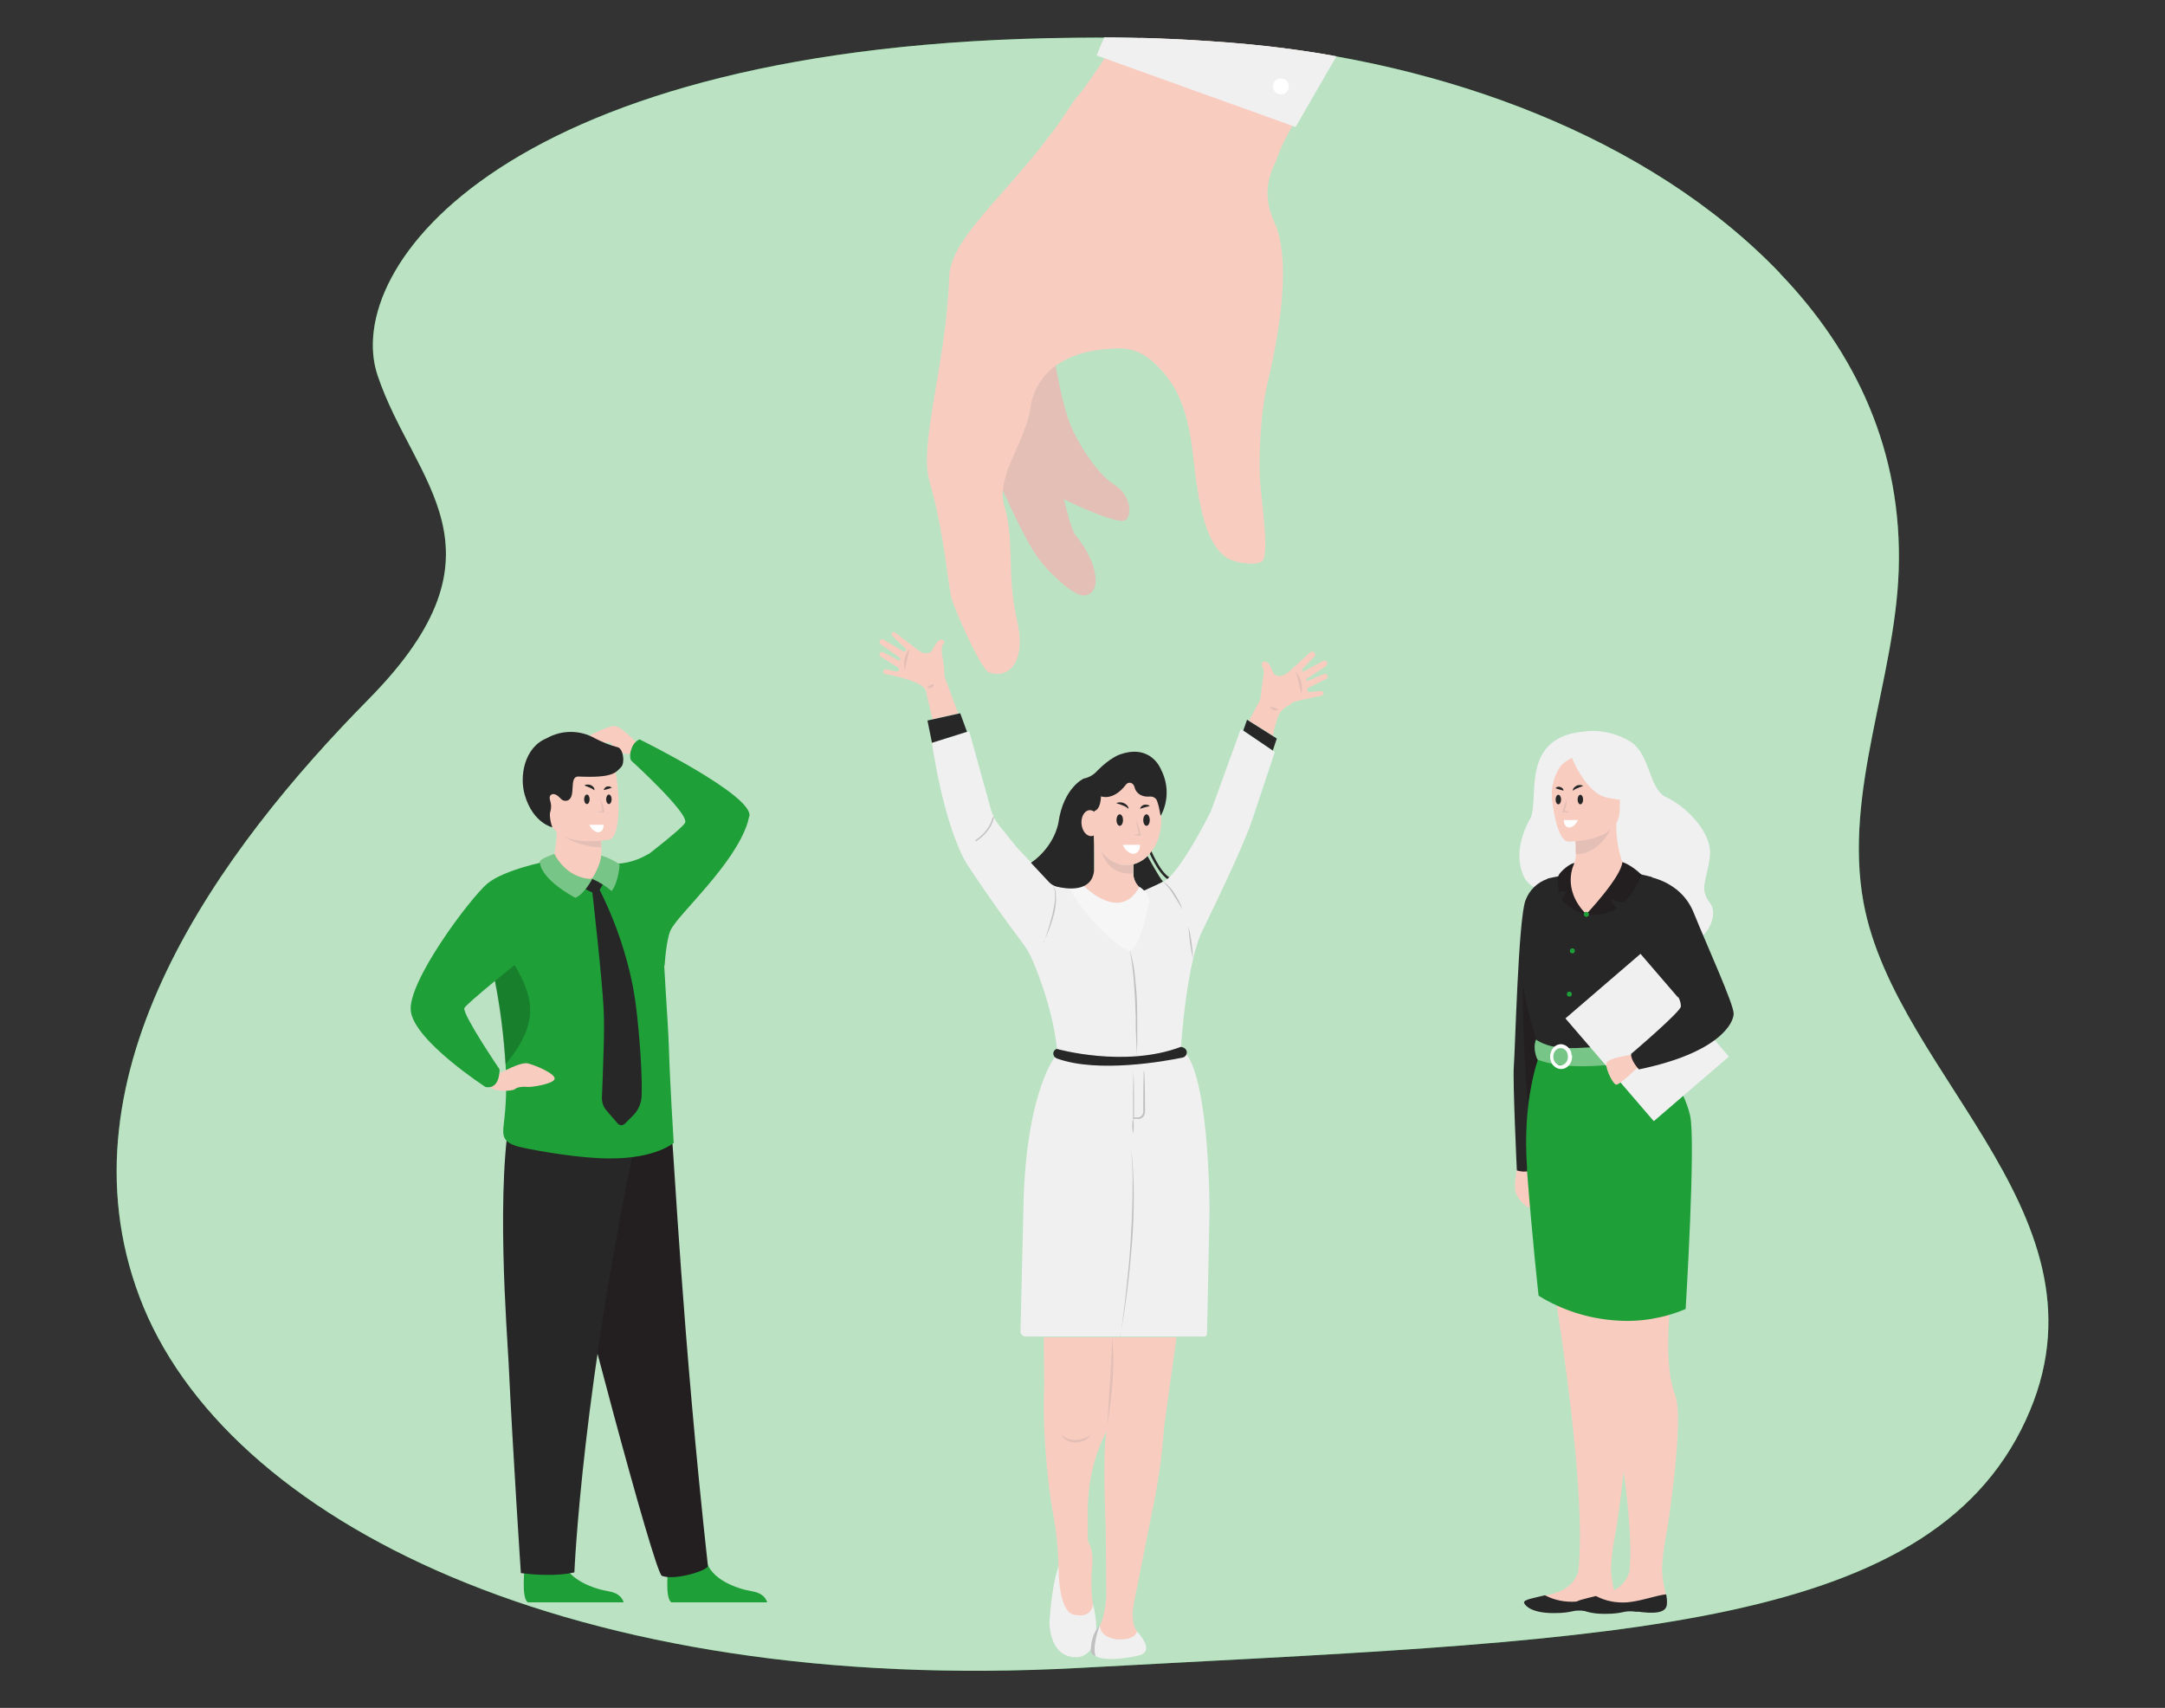 <?xml version="1.0" encoding="UTF-8"?>
<svg xmlns="http://www.w3.org/2000/svg" version="1.1" xmlns:xlink="http://www.w3.org/1999/xlink" viewBox="0 0 865.8 682.9">
  <rect x="0" y="0" width="865.8" height="682.9" fill="#333333" stroke="none"/>
  <defs>
    <style>
      .cls-1 {
        opacity: 0;
      }

      .cls-1, .cls-2, .cls-3, .cls-4 {
        fill: #fff;
      }

      .cls-1, .cls-3, .cls-4, .cls-5 {
        isolation: isolate;
      }

      .cls-6 {
        fill: #272727;
      }

      .cls-7 {
        fill: #f0f0f0;
      }

      .cls-8, .cls-5 {
        opacity: .2;
      }

      .cls-9, .cls-10 {
        fill: none;
      }

      .cls-3 {
        opacity: .4;
      }

      .cls-11 {
        fill: #e3bfb6;
      }

      .cls-12 {
        fill: #1e9f38;
      }

      .cls-13 {
        fill: #231f20;
      }

      .cls-10 {
        stroke: #272727;
        stroke-miterlimit: 10;
      }

      .cls-14 {
        fill: #f9ccc0;
      }

      .cls-4 {
        opacity: .7;
      }

      .cls-15 {
        clip-path: url(#clippath);
      }
    </style>
    <clipPath id="clippath">
      <path class="cls-9" d="M429.6,15c-207.2,2-280.5,77.1-280.4,122.9h0c0,4.3.6,8.4,1.9,12.1h0c8.8,26.2,27.4,46.3,27.3,71.4h0c0,16.2-7.8,34.6-30.9,58h0c-47.9,48.6-100.8,116.8-100.8,188.8h0c0,16.6,2.8,33.4,9.1,50.2h0c33.8,89.7,173.6,159.4,376.2,148.3h0c202.6-11.1,334-12.2,376.2-95.1h0c7.7-15.2,11-29.6,11-43.3h0c0-61-63.4-109.7-74-167.8h0c-1.3-7.1-1.8-14.3-1.8-21.5h0c0-37,14.7-74.2,15.9-111.1h0c0-1.9,0-3.7,0-5.5h0c0-45.1-18.4-82.9-47.6-113.3h0c-52.8-55-135.3-84.3-213.4-91.5h0c-20.1-1.8-40.2-2.7-60.4-2.7h0c-2.8,0-5.6,0-8.5,0Z"/>
    </clipPath>
  </defs>
  <!-- Generator: Adobe Illustrator 28.7.2, SVG Export Plug-In . SVG Version: 1.2.0 Build 154)  -->
  <g>
    <g id="Calque_1">
      <path class="cls-12" d="M711.8,109.2c-52.8-55-135.3-84.3-213.4-91.5-22.9-2.1-45.9-2.9-68.9-2.6-226.7,2.2-293,91.8-278.5,135s55.4,69.7-3.6,129.5-125.4,149.4-91.6,239c33.8,89.7,173.6,159.4,376.2,148.3,202.6-11.1,334-12.2,376.2-95.1s-50-140-63-211.1c-8-44.1,12.6-88.6,14.1-132.6,1.6-47.6-17.1-87.2-47.5-118.8Z"/>
      <path class="cls-4" d="M711.8,109.2c-52.8-55-135.3-84.3-213.4-91.5-22.9-2.1-45.9-2.9-68.9-2.6-226.7,2.2-293,91.8-278.5,135s55.4,69.7-3.6,129.5-125.4,149.4-91.6,239c33.8,89.7,173.6,159.4,376.2,148.3,202.6-11.1,334-12.2,376.2-95.1s-50-140-63-211.1c-8-44.1,12.6-88.6,14.1-132.6,1.6-47.6-17.1-87.2-47.5-118.8Z"/>
      <g class="cls-15">
        <g>
          <path class="cls-7" d="M437.1,641.5s5.1,17.8-4.9,20.9c0,0-10.3,2.8-12.3-11-.2-1.4-.3-2.8-.1-4.2.3-4.2,1.2-14.7,3.6-21l13.8,15.4Z"/>
          <path class="cls-7" d="M436.2,659.8c0,.7.3,1.4.8,1.8.4.3.8.5,1.2.7h0c5.6,2.6,17.3-.4,17.3-.4,7-1.8-1-9.7-1-9.7l-14.9-1.9c-2.9,2.8-3.4,7.5-3.4,9.6Z"/>
          <path class="cls-5" d="M436.2,659.8c0,.7.3,1.4.8,1.8.4.3.8.5,1.2.7h0c-1.6-4,1.5-12.1,1.5-12.1-3,2.8-3.4,7.5-3.5,9.6Z"/>
          <path class="cls-14" d="M470.5,534.5l-5,36.4c-.8,11.3-2.4,22.6-4.8,33.7l-7.5,37.7s-1,7.3,1.5,9.9c0,0-.4,3.7-7.7,3.3,0,0-6.4-.2-7.2-5.2,1.7-4,2.5-8.3,2.6-12.6l-.2-26.6s-1.5-31.6.4-38.8c0,0-7.4,11.9-7.6,31.3v11.4c0,.8.2,1.5.5,2.2.8,1.5,2,4.9,1.1,10.6,0,0-.5,9,.5,13.8,0,0-.4,5.5-7.2,4.1,0,0-6.5.9-6.6-19.9-.2-7.5-1-14.9-2.5-22.2,0,0-4.3-25.6-3.2-49.5l-.2-19.4h53.1Z"/>
          <path class="cls-11" d="M442.9,569.6c.4-10.5,1.5-22.3,1.8-32.8v-2.2c1.3,11.7,0,23.5-1.8,35h0Z"/>
          <path class="cls-11" d="M436.2,573.7c-2.5,3.4-7.2,4.1-10.5,1.6-.2-.1-.3-.2-.5-.4-.4-.4-.8-.8-1.2-1.2.5.3,1,.6,1.5.8,3.4,2,7.4,1.5,10.7-.8h0Z"/>
          <path class="cls-6" d="M458.9,342.3s4.7,8.6,6.2,10.2c0,0-5.5,3.2-7.8,3.9,0,0-4.2-2.7-4-7.2v-3.6c2.1-.6,4-1.7,5.6-3.3Z"/>
          <path class="cls-10" d="M459.6,339.6s3.6,9,7.7,11.6"/>
          <path class="cls-14" d="M433.4,354.3s14.4,15.1,22.3.4c-1.6-1.4-2.5-3.5-2.5-5.6v-3.6s-8.3,2.6-14-7c0,0-1.2-2.9-1.8-4.9,0,0,.4,10.8.1,14.7,0,0-.3,4.4-4.2,6Z"/>
          <path class="cls-11" d="M453.2,345.6v3.6s-9.4,1.7-12.8-8.8c0,0,5,7.2,12.8,5.2Z"/>
          <path class="cls-7" d="M387.5,292.4l-14.8,4.6s4.5,33.1,14.3,49c0,0,10,15.3,21.9,31,1.7,2.3,3.1,4.7,4.2,7.4,2.9,6.8,8.1,20.7,9.6,35.1,0,0,29.5,7.8,49.6-.8,0,0,2.1-34.6,9-47.5,0,0,15.4-31.2,19.4-43.2l9.1-27.3-13.6-9.2-12,33s-12.4,25-19,28.1l-7.7,3.5-10.5,11.9-19-12.7c-1.7-.1-3.3-.4-5-.7-1.2-.2-2.3-.8-3.1-1.7l-13.2-14-7.1-8.8c-1.6-2-2.7-4.2-3.4-6.7l-8.6-31Z"/>
          <path class="cls-14" d="M383.2,285.4l-5.5-15c0-2.5-.3-5.1-.8-7.6,0,0-1-3.8.6-5.7.2-.2.2-.6,0-.8-.6-.7-2.1-1.5-4.2,2.8,0,0-1.2,3.6-5.3,1.5l-10.1-7.7c-.4-.3-.9-.2-1.2.2,0,0,0,0,0,0h0c-.2.3-.2.8.1,1.1l5.3,5.1c.2.2.3.6.1.9h0c-.2.3-.6.4-1,.2,0,0,0,0,0,0l-7.8-4.6c-.5-.3-1.2-.2-1.5.3h0c-.3.5-.2,1.2.3,1.5l7.4,5.2c.4.3.5.8.4,1.2h0c0,.2-.3.2-.4.2,0,0,0,0,0,0l-6.4-3.4c-.5-.3-1.1,0-1.4.4,0,0,0,0,0,0h0c-.2.5,0,1,.4,1.3l6.9,4.4c.3.2.5.6.4,1h0c-.1.5-.6.7-1.1.6l-4-.9c-.5-.1-1.1.2-1.2.8,0,0,0,0,0,0h0c0,.5.3,1,.8,1.1,3.4.6,14.9,3,16.2,6.5l2.7,11.6,10.4-2.4Z"/>
          <path class="cls-11" d="M363.8,259.3c-.5,2.2-1.1,4.4-1.5,6.5-.2.7-.3,1.5-.5,2.2-.4-1.5-.4-3.1,0-4.6.3-1.5,1-3,2-4.1h0Z"/>
          <path class="cls-11" d="M370.9,274.6c.4-.2.8-.4,1.2-.6.4-.3.9-.4,1.4-.5,0,.6-.4,1.1-1,1.4-.5.4-1.3.3-1.7-.2h0Z"/>
          <path class="cls-7" d="M481.4,534.5c.7,0,1.3-.6,1.3-1.3l1-49s.1-49.9-9.2-62.7l-25.5,3-27.1-1.9s-10.9,13.4-12.5,55.4l-1.3,54.4c0,1.1.9,2,2,2h71.4Z"/>
          <path class="cls-5" d="M447.9,534.5c1.2-6.2,2.1-12.4,2.9-18.6s1.4-12.5,1.9-18.8.7-12.5.7-18.8c0-6.3-.3-12.6-1-18.8.2,3.1.4,6.3.5,9.4s0,6.3,0,9.4c-.1,6.3-.4,12.5-.8,18.8s-1,12.5-1.7,18.7c-.3,3.1-.7,6.2-1.1,9.3s-.8,6.2-1.3,9.3Z"/>
          <path class="cls-5" d="M457.4,428.3c-.1,3.7-.2,7.4-.2,11v5.5c-.1.8-.7,1.5-1.4,1.9-.2,0-.4.1-.6.1-.2,0-.4,0-.6,0h-1.4l.3.3c0-3.1,0-6.3,0-9.4s-.1-6.3-.2-9.4c-.1,3.1-.2,6.3-.2,9.4,0,3.1,0,6.3,0,9.4v.3h1.7c.2,0,.5,0,.7,0,.3,0,.5,0,.7-.2,1-.4,1.6-1.3,1.7-2.4v-5.5c0-3.6-.1-7.3-.3-11Z"/>
          <path class="cls-5" d="M453.1,453.3c.4-2,.4-4.1,0-6.2-.4,2-.4,4.1,0,6.2Z"/>
          <path class="cls-5" d="M451.8,380.1c.4,1.7.7,3.5.9,5.2.2,1.8.4,3.5.6,5.3.3,3.5.5,7,.7,10.6,0,1.8.1,3.5.2,5.3v5.3c.1,0,.4,10.6.4,10.6,0-1.8.1-3.5.2-5.3v-5.3c0-3.5,0-7.1-.1-10.6s-.4-7.1-.8-10.6c-.3-3.5-1-7-2-10.4Z"/>
          <path class="cls-5" d="M472.9,363.6c-.4-1.1-.8-2.1-1.4-3.2-.5-1-1.1-2-1.7-3-.6-1-1.3-1.9-2.1-2.7-.8-.9-1.6-1.6-2.6-2.2.8.8,1.6,1.6,2.3,2.5.7.9,1.3,1.8,1.9,2.8s1.2,1.9,1.8,2.9l1.8,2.9Z"/>
          <path class="cls-5" d="M477.1,383.4c-.2-4.4-.8-8.7-1.8-13,.2,4.4.8,8.7,1.8,13Z"/>
          <path class="cls-5" d="M417.2,376.9c.9-1.8,1.7-3.6,2.4-5.4.7-1.8,1.3-3.7,1.8-5.6.5-1.9.8-3.9.9-5.9,0-1,0-2-.1-3-.1-1-.5-1.9-1.1-2.8.4.9.7,1.8.8,2.8,0,1,0,1.9,0,2.9-.2,1.9-.6,3.8-1,5.7-.5,1.9-1,3.8-1.6,5.6-.3.9-.6,1.9-.9,2.8s-.7,1.9-1,2.8Z"/>
          <g class="cls-8">
            <path d="M390.3,336.4l-.3-.4c6.1-3.9,7-9.3,7-9.3h.5c0,.3-.9,5.7-7.2,9.7Z"/>
          </g>
          <path class="cls-14" d="M516.5,281.5s-4.4,1.5-5.6,5.5c0,.2-.2.5-.2.7-2,6.2-1.5,6.6-1.5,6.6l-9.7-6.1,4.2-8c.2-.4.3-.8.4-1.2.1-1.3.5-4.3,1-8.1.5-1.5.4-3.1-.4-4.5-.3-.6-.1-1.4.5-1.7.2,0,.4-.2.5-.2.9,0,2,.7,3,3.4,0,0,1.4,5.3,7.2.3l8-7.3c.5-.5,1.3-.4,1.7,0h0c.5.5.5,1.2,0,1.7l-4.8,4.9c-.2.3-.2.7,0,.9,0,0,0,0,.1,0h0c.2.1.4.1.6,0l7.6-4.1c.6-.3,1.3-.1,1.6.5,0,0,0,0,0,0h0c.3.5,0,1.2-.4,1.5l-7.7,5.1c-.2.2-.3.5-.1.7,0,0,0,0,0,0h0c.1.2.4.2.6.1l6.4-2.7c.6-.2,1.2,0,1.4.6,0,0,0,0,0,.1h0c.1.5-.1,1-.6,1.3l-7.1,3.5c-.3.2-.5.5-.5.9h0c0,.5.5.9,1,.8,0,0,0,0,0,0l4.5-.4c.6,0,1,.4,1.1.9,0,0,0,0,0,0h0c0,.5-.4.9-.8,1-2.5.5-10.4,2-12.2,2.9Z"/>
          <path class="cls-11" d="M520.4,277.5c-.7-3.1-1.3-6-2.3-9,2.2,2.4,3,5.8,2.3,9Z"/>
          <path class="cls-11" d="M511.4,283.7c-1.3.7-2.9.3-3.6-1,0,0,0,0,0,0,1.3,0,2.5.4,3.6,1.1Z"/>
          <path class="cls-7" d="M427.8,355.2c2,4.3,7.1,10.5,7.1,10.5,13,14.9,16.9,14.3,16.9,14.3,4.3-.5,7.6-19,7.6-19,.9-3.5-3.7-6.4-3.7-6.4-7.9,14.6-22.3-.4-22.3-.4-1.8.7-3.7,1-5.6,1Z"/>
          <path class="cls-3" d="M427.8,355.2c2,4.3,7.1,10.5,7.1,10.5,13,14.9,16.9,14.3,16.9,14.3,4.3-.5,7.6-19,7.6-19,.9-3.5-3.7-6.4-3.7-6.4-7.9,14.6-22.3-.4-22.3-.4-1.8.7-3.7,1-5.6,1Z"/>
          <ellipse class="cls-14" cx="450.5" cy="328.1" rx="13.9" ry="17.8"/>
          <path class="cls-6" d="M464.3,326c3-5.7,3-12.5,0-18.3,0,0-3.9-10.5-16.5-6,0,0-3.8,1.2-9,6.5-1.4,1.6-3.3,2.7-5.4,3.1,0,0-8.1,3.6-10.1,17.5,0,0-1.3,9.4-11,16.2l7.3,7.8c.8.8,1.8,1.4,2.9,1.7,4.1,1,13.9,2.4,15-6.1,0-2.1,0-4.3,0-6.5,0-2.7,0-5.4-.1-8,.1-3.2.2-6.4.3-9.7,0,0,2.3,0,2.6-5.8,0,0,4.8,2.1,10-4.7.6-.8,1.8-1,2.6-.3.3.2.5.5.6.8.2.4.3.8.4,1.2,0,0,1.1,3.5,5.9,3.1,1-.1,2,.3,2.6,1.1.7,1.2,1.3,4,1.7,6.5Z"/>
          <ellipse class="cls-14" cx="436.3" cy="328.8" rx="3.6" ry="5.2" transform="translate(-26.7 38.8) rotate(-4.9)"/>
          <path class="cls-6" d="M472.3,418.6s2,.2,2.3,1.9c.1,1.2-.6,2.2-1.8,2.4-6.3,1.3-33.7,6.4-50.2.3-1-.4-1.6-1.5-1.3-2.5.2-.6.7-1.1,1.3-1.3h0s27.1,7.7,49.6-.8Z"/>
          <polygon class="cls-6" points="386.7 292.6 384 285.2 370.9 288.1 372.7 297 386.7 292.6"/>
          <polygon class="cls-6" points="509 300.1 510.6 295.3 498.7 287.8 497.2 292.1 509 300.1"/>
          <path class="cls-11" d="M388.7,159s18.2,6.9,21.9,12.4,4.5,21.6,10.2,25.8c1.8,1.3,24.1,12.1,28.7,11,3.1-.7,3.6-9.7-3.9-14.4s-15.2-18-17.7-24.3c-4.1-10.7-9-38.1-5.4-34.3l20.6-15.1-25.7,2.2-28.8,36.7Z"/>
          <path class="cls-11" d="M397.9,188.8s11.2,26.8,18.2,35.6c2.8,3.6,13.1,14.3,17.6,13.7,7.4-.9,5.2-13.6-3.6-24.1-2.4-2.9-7.6-25.5-8.8-36.4-3.2-27.1-5.1-43.5-5.1-43.5l-18.3,54.6Z"/>
          <path class="cls-14" d="M540.2,11c-3.9,6.1-7.4,11.8-10.5,16.8-1.7,2.8-3.3,5.4-4.7,7.7-2.2,3.7-3.9,6.7-4.9,8.8-2.6,5.2-7.4,12.4-9.8,20.1h0c-6.2,11.9-2.5,20.3-.3,25.4,5.4,12.8,3.2,36.8-3,62.9-3.4,14.2-3.5,32.5-3.1,39.6.1,2.3.8,7.5,1.3,13,.8,7.7,1.3,16.2-.1,18.7-.4.7-1.5,1.1-3,1.3-3.7.4-9.5-.7-12-2.6-7.6-5.7-10.6-18.8-13-40.7-2.3-20.9-7.8-29.2-14.3-35.7-4.3-4.2-9.2-7.8-18.2-6.9-2.9.2-5.8.5-8.7,1.1-4.8.9-9.4,2.8-13.4,5.5-1.6,1.1-3,2.4-4.3,3.8-3.4,3.8-5.5,8.5-6.2,13.6,0,.2,0,.4-.1.6h0c-.4,2.3-1,4.5-1.8,6.7-1.5,4.4-3.6,8.7-5.4,12.9s-3.2,8.2-3.6,12.1h0c-.3,2.3,0,4.6.6,6.9,2.3,7.3,2.3,15.6,2.6,24.7h0c.1,7,.9,13.9,2.4,20.7,4,17.3-3.8,23.3-10.7,21h-.3c-2.2-.9-6.4-9.2-9.9-16.8-2.6-5.7-4.7-11.1-5.2-12.7-1.4-5-3-26.7-8.9-47.1-4.3-15.2,6.7-46.8,7.9-81.7.6-17.4,27.8-36,49.1-69.2,1.1-1.8,2.6-3.3,3.9-5h0c3.6-4.9,7.1-9.9,10.3-15,6.8-3.5,13.8-6.7,21-9.6,4.9-1.9,9.8-3.7,14.8-5.3h0c8-2.6,16.2-4.8,24.6-6.7,12.6,3,24.9,6.9,37,11.6Z"/>
          <path class="cls-7" d="M545.9,6.1l-11.5,16.5-16.3,28.2-1.6-.6-77.9-28v-.2h0l5.1-12.1c1.7-1,3.5-1.9,5.3-2.8,6.8-3.6,13.8-6.8,21-9.6,4.9-1.9,9.8-3.7,14.8-5.3h0l58.2,12.7,2.9,1.2Z"/>
          <path class="cls-2" d="M509.1,34.3c.1-1.8,1.7-3.1,3.4-2.9,1.8.1,3.1,1.7,2.9,3.4-.1,1.8-1.7,3.1-3.4,2.9,0,0,0,0,0,0-1.8-.1-3.1-1.7-2.9-3.4Z"/>
          <ellipse class="cls-6" cx="458.5" cy="327.9" rx="1.3" ry="2.3"/>
          <ellipse class="cls-6" cx="447.8" cy="327.9" rx="1.3" ry="2.3"/>
          <path class="cls-6" d="M451.4,323.5c-.7-.6-1.4-1.1-2.3-1.4-.4-.2-.8-.3-1.3-.5-.5-.1-.9-.3-1.4-.5.5-.2,1-.3,1.5-.3.5,0,1,.1,1.5.3.5.2.9.5,1.3.9.4.4.6.9.6,1.4Z"/>
          <path class="cls-6" d="M459.8,322.3c-.8.2-1.4.4-2,.5l-.9.3c-.3.1-.6.2-1,.3.2-.8.9-1.4,1.6-1.6.4-.1.8-.1,1.2,0,.4,0,.8.2,1.1.5Z"/>
          <path class="cls-11" d="M454.3,327.9c.9,2,1.6,4.1,2,6.3-1.1,0-2.2-.2-3.3-.4.9-.2,1.9-.3,2.9-.3l-.3.4c-.6-2-1.1-4-1.2-6.1h0Z"/>
          <path class="cls-2" d="M455.9,337.8h-6.9s1.2,3.1,4,3.6c0,0,2.9.3,2.9-3.6Z"/>
          <path class="cls-1" d="M599.7,669.3h-304.6L356.7,13.5c16.3-5.8,29.3-36.5,45.7-50.8,9.2-8,12.1,22.6,22.9,16.6,1.7-.9,3.3-1.8,5-2.7,6.6-3.4,13.3-6.5,20.1-9.2,4.7-1.9,9.4-3.6,14.2-5.1h0c1,12,18.2,12.9,20.5,1,.9-4.5,1.9-7.2,3.1-7.5,11.4-2.6,37.5,27.9,49.5,26.6l-3,96,64.9,590.9Z"/>
        </g>
      </g>
      <path class="cls-14" d="M607.1,465.5s-2.4,8.7-.6,12.2,5.3,6.5,7,4.5-1.6-14.7-1.6-14.7l-4.8-2Z"/>
      <path class="cls-7" d="M634.8,292.3c6.1-.4,12.1,1.1,17.3,4.3,8.1,5.3,7.2,19,14.3,22.2s18.5,13.7,17.4,23.5-4.5,12.8,0,18.7-3.4,20.3-16.4,15.9-53.6-18-57.6-25.6-2-16.6,2.1-23.9-4.9-33.4,22.9-35Z"/>
      <path class="cls-14" d="M621.9,517.6c6.5,41.9,11.8,87,9.3,110.7-2,6.6-8.1,8.8-13.5,9.7l3.7,4.1,10.4.7,14-5.4c-.6-2.5-1.1-5-1.4-7.6-.7-5.6,1.9-18.3,1.9-18.3,0,0,7-44,3.2-53.9-1.1-3.1-1.9-6.3-2.2-9.5h0c-1.1-8.9-.4-19.6.4-30,.9-11.3,1.9-22.2.8-30.1-2.8-22.3-4.4-44.7-4.6-67.2h-27.3c0-.1-7.9,21.9-4.3,40.7,2.9,16.1,6.4,35.8,9.6,56.3Z"/>
      <path class="cls-6" d="M618.9,351.4c-4.1,1.4-7.3,4.5-8.8,8.5-2.9,7-4.2,60.6-4.7,66.3s1.2,41.8,1.2,41.8c0,0,4.2,1.5,7.4-.9,11.4-8.8,6.2-57.2,6.2-57.2l-1.3-58.5Z"/>
      <path class="cls-13" d="M610.9,441.7s-3.1-42.1-1.4-53c.6-3.9,7.5,2.8,8.3,12.7s-6.9,40.3-6.9,40.3Z"/>
      <path class="cls-6" d="M634.3,644.2c-6.1-.8-4.5.8-13,.8s-11.4-2.8-11.8-4.1,3.8-1.9,8.2-3h.2c3.8,2,8.1,2.8,12.4,2.5,5.7-.5,11.6-2.8,15.5-3.2.3,1.3.4,2.7.3,4-.3,3.8-5.7,3.8-11.8,3Z"/>
      <path class="cls-14" d="M637.3,513.3c6.5,41.8,16.8,91.5,14.3,115.2-2,6.6-8.1,8.8-13.5,9.7l3.7,4.1,10.4.7,14-5.4c-.6-2.5-1.1-5-1.4-7.6-.7-5.6,1.9-18.3,1.9-18.3,0,0,7-44,3.2-53.9-1.1-3.1-1.9-6.3-2.2-9.5h0c-1.1-8.9-.4-19.6.4-30,.9-11.3,1.9-22.2.8-30.1-2.8-22.3-4.4-44.7-4.6-67.2h-27.4c0-.1-7.9,21.9-4.3,40.7,3,16.1,1.5,31.2,4.7,51.8Z"/>
      <path class="cls-6" d="M654.7,644.5c-6.1-.8-4.5.8-13,.8s-11.4-2.8-11.8-4.1c-.3-1.1,3.8-1.9,8.2-3h.2c3.8,2,8.1,2.8,12.4,2.5,5.7-.5,11.6-2.8,15.6-3.2.3,1.3.4,2.7.3,4-.3,3.8-5.7,3.7-11.8,2.9Z"/>
      <path class="cls-6" d="M671.7,379.4c.3,5.4.3,10.8,0,16.2-.4,5.9-6.3,13.7-7.2,15.6-2.1,4.9-4.5,5.6-4.5,5.6l-18.4,4.4-6.5,1.6-20.4-6.2s-9.2-26-5.4-40.6c2.2-8.6,5.4-16.9,9.6-24.7,0,0,23.5-6,41.7-.6l11.2,28.6Z"/>
      <path class="cls-12" d="M610.6,467.2c2.1,27.6,4.7,50.9,4.7,50.9,9.4,5.8,20.1,9.2,31.1,9.9h0c9.5.7,19-.9,27.7-4.6,0,0,4.1-66.7,1.8-77.3s-12.8-25.3-12.8-25.3l-47.6,1.6s-6.9,17.2-4.8,44.8Z"/>
      <path class="cls-12" d="M614.3,415.7s4,3.2,12.1,3.4c9.6.2,33.5-2.3,33.5-2.3.7,2,1,4,1,6.1,0,0-29.2,7.2-46,.8,0,0-2.2-4.1-.6-8.1Z"/>
      <path class="cls-3" d="M614.3,415.7s4,3.2,12.1,3.4c9.6.2,33.5-2.3,33.5-2.3.7,2,1,4,1,6.1,0,0-29.2,7.2-46,.8,0,0-2.2-4.1-.6-8.1Z"/>
      <path class="cls-2" d="M628.5,422c0-.4-.1-.8-.2-1.2v-.3c-.3-.5-.5-.9-.8-1.3-.8-1-2-1.6-3.2-1.7-1,0-2,.4-2.8,1.1,0,0,0,0,0,0-.2.1-.3.3-.4.5-.3.4-.6.8-.8,1.3-.2.6-.4,1.2-.4,1.9,0,0,0,.1,0,.2,0,1,.3,2.1.8,2.9.2.3.4.6.7.8,1.5,1.6,4.1,1.7,5.7.1,0,0,0,0,.1-.1,1-1,1.5-2.3,1.5-3.7,0-.2,0-.3,0-.5ZM624.3,426h-.2c-.3,0-.6,0-.8-.1-1.3-.6-2.2-1.9-2.1-3.4,0,0,0-.1,0-.2,0-.6.2-1.3.5-1.8.3-.5.8-.9,1.3-1.2.2-.1.5-.2.8-.2h.3c.3,0,.5,0,.8.1.6.2,1.1.6,1.5,1.1,0,0,0,.1.1.2.3.5.4,1,.5,1.5,0,.1,0,.3,0,.5.1,1.7-1,3.2-2.7,3.5h0Z"/>
      <rect class="cls-7" x="638.8" y="387.1" width="39.6" height="54.2" transform="translate(-110.7 530.3) rotate(-40.7)"/>
      <path class="cls-14" d="M653.2,421.7s-11,1.2-10.9,3.8,2.7,7.9,4,8.2,8.9-7.2,8.9-7.2l-2-4.8Z"/>
      <path class="cls-6" d="M657.2,350.2s14.6,1.1,20.1,14.7,16,36.5,16,40.4-6,15.7-37.9,22.3c0,0-3.3-3.5-3.1-6.2,0,0,20-17,19.9-19,0-3.8-3.2-8.8-20.6-26.3-4.7-4.8,5.5-25.9,5.5-25.9Z"/>
      <path class="cls-14" d="M654.9,349.5c-3-.6-5.4-2.8-6.4-5.6-1.5-4.8-2.3-9.8-2.1-14.8l-.9.2-15.6,3s.3,4.9.3,9.5h0c0,4.1-2.7,7.6-6.5,8.7-2,.6,9.3,15.5,10.6,15.2,2.7-.6,21.5-16,20.6-16.2Z"/>
      <path class="cls-11" d="M629.9,332.1s.3,4.9.3,9.5c8.7-.2,13.3-8.1,15.2-12.5l-15.6,3Z"/>
      <path class="cls-14" d="M627,336.5s20.6.5,20.7-12.4,2.8-21.4-10.3-22.2-15.7,4-16.8,8.3,1.1,25.8,6.5,26.3Z"/>
      <path class="cls-7" d="M628,301.5s5.5,15.1,14.2,17.3,12.4,0,12.4,0c-4.2-3.8-7-8.9-7.9-14.5,0,0-14.4-10-18.7-2.8Z"/>
      <path class="cls-7" d="M629.3,302.8s-4.2,1.5-5.9,4.6c-2.1,3.5-3.1,7.6-2.8,11.8,0,0-4.2-10.2.6-16,5.1-6.1,8.2-.3,8.2-.3Z"/>
      <path class="cls-13" d="M634.3,365.6s14-14.8,14.5-20.9c0,0,3.5,1,7.7,5.1,0,0-3.4,8.4-7.4,11.1-1.8-.3-3.5-.7-5.2-1.4.8,1.3,1.7,2.6,2.6,3.9,0,0-6.3,3.5-12.2,2.2Z"/>
      <path class="cls-13" d="M629.6,345.2s-5.5,10,4.8,20.4c0,0-6.5-1.3-9.8-5.9,0,0,1-2.5,1.9-3,0,0-2-.8-3.2.3,0,0-.7-5.4,0-7s4.7-4.9,6.3-4.9Z"/>
      <path class="cls-12" d="M635.4,365.6c0-.6-.4-1-1-1s-1,.4-1,1,.4,1,1,1,1-.4,1-1Z"/>
      <path class="cls-12" d="M629.8,380.2c0-.6-.4-1-1-1s-1,.4-1,1,.4,1,1,1,1-.4,1-1Z"/>
      <path class="cls-12" d="M628.6,397.5c0-.6-.4-1-1-1s-1,.4-1,1,.4,1,1,1,1-.4,1-1Z"/>
      <path class="cls-12" d="M268.5,640.7c-2.8-1.7-1.2-14.6-1.2-14.6,0,0,13.2-10.5,15-2.5s12.5,11.7,18.6,12.7c4.2.7,5.5,3,5.9,4.4h-38.3Z"/>
      <path class="cls-12" d="M211.1,640.7c-2.8-1.7-1.2-14.6-1.2-14.6,0,0,13.2-10.5,15-2.5s12.5,11.7,18.6,12.7c4.2.7,5.5,3,5.9,4.4h-38.3Z"/>
      <path class="cls-13" d="M220.3,456.1c0,12.7,4.9,30.6,4.9,30.6,3.8,18.2,36.4,142.2,39.5,143.4,5.2,2,18.6-2.2,18.4-4-10.1-91.2-13.7-166.9-14.3-169.8-1.7-1.3-42.2-14.3-48.5-.2Z"/>
      <path class="cls-14" d="M257.8,300.3s-8.9-9.7-11.7-10-14.1,5.1-14.7,7.2,12.5-2.1,13.2,0,1.5,3.6,5.3,3.8c2.5.2,4.9,1,7,2.3l.9-3.3Z"/>
      <path class="cls-14" d="M240.4,342.1v2.3s.5,7.2-6.7,8.2-12.7-2.8-12.5-8.3c.6-4.3,1.4-7.2,1.4-10.8,0-1.4,0-2.9-.2-4.3l14-.3,4.1.8v12.4Z"/>
      <path class="cls-11" d="M240.4,329.7v9.2c-15.9-1.2-17.9-8.1-18.1-9.7l14-.3,4.1.8Z"/>
      <path class="cls-14" d="M243.6,335.7s-21.9,4.4-24.4-9.2-7.1-22.3,6.8-25.7,17.6,1.3,19.5,5.7,3.8,27.8-1.9,29.3Z"/>
      <path class="cls-6" d="M256.6,444.7c-23.8,108.4-26.9,184-26.9,184,0,0-7.1,2.1-21.4.3,0,0-3.2-48-4.9-84-.5-10.5-5.5-72.8,1.4-103,2.8-12.2,54.4-9.6,51.7,2.7Z"/>
      <path class="cls-12" d="M269.5,456.9s-7.1,6.4-25.7,6.3c-11.7,0-27.6-2.8-34.7-4.3-9.6-2-8-5.4-7.3-12.5.7-6.9.8-13.8.4-20.8-.7-10.9-2-21.8-4.1-32.6-.5-2.9-1.1-5.8-1.7-8.9-.3-1.4-.6-2.8-.9-4.2-4.3-19.6,20.4-31,23.6-35.7,8.5,7.8,14.1,8.5,17.7,7.1,4.1-1.6,5.5-6,5.5-6h0c1.7.2,3.5.2,5.2,0,3.9-.3,7.7-1.5,11-3.4,7.4-4.4,6.7,23.7,6.7,32.8,0,9.8,2,33.8,2.3,44.4.4,13.8,1.9,37.6,1.9,37.6Z"/>
      <path class="cls-12" d="M299.6,326.4c-.2.8-.4,1.7-.6,2.5h0c-5.4,17.1-27.8,36.6-30.8,43-1.8,3.7-2.5,14.8-2.4,14.4l-16.4-37.1s23.7-17.8,24.6-20.3c1.5-3.8-21.6-24.8-21.6-24.8,0,0-1.1-1.8.3-5.1.5-1.5,1.6-2.6,3-3.4,0,0,45.6,22.4,44,30.8Z"/>
      <path class="cls-5" d="M202.1,425.6c-.7-10.9-2-21.8-4.1-32.6-.5-2.9-1.1-5.8-1.7-8.9v-.4c1.5.3,6.9-2.3,9.5,2.2,7.6,13,10.2,22.9-3.7,39.8Z"/>
      <path class="cls-14" d="M196.2,431.2s11.4-6.9,14.9-6,11.1,4.2,10.7,6.2-9.3,3.4-10.9,3.2-4,0-5,.9-9.1,1.2-10-1.2.3-3.2.3-3.2Z"/>
      <path class="cls-12" d="M219,344.3s-17.4,3.4-24.1,9-32.2,39.5-30.6,51.1c1.6,11.9,29.8,30.2,29.8,30.2,0,0,5.5,1.8,5.7-7,0,0-14.9-22-14.1-24.5.5-1.6,22.4-19.1,22.4-19.1l10.9-39.7Z"/>
      <path class="cls-6" d="M256.6,438.1c-.1,3-1.3,5.8-3.4,7.9l-3.3,3.3c-.8.8-2,.8-2.8,0,0,0,0,0-.1-.1l-4.5-5.2c-1.2-1.4-1.8-3.2-1.8-5,.2-4.1.5-12,.7-19.6.2-6.2.2-12.1,0-15.8-.5-11.6-4.7-48.4-4.7-48.4h2.8c5.4,10.6,9.5,21.8,12.3,33.3,1.2,5,2.1,10,2.7,15.1,0,0,2.5,21,2.1,34.4Z"/>
      <path class="cls-6" d="M232.9,352.5l7.7-1.9c.6,0,1.1.7,1,1.3,0,0,0,0,0,0,0,1.3-2.2,4.9-3.1,5.2s-7.4-2.2-5.6-4.7Z"/>
      <path class="cls-12" d="M215.9,344.6c0-1.2,5.8-3.1,5.8-3.1,0,0,4.4,9.8,15.1,10,0,0-3.1,6-6.7,7.5,0,0-13.9-7.2-14.2-14.4Z"/>
      <path class="cls-3" d="M215.9,344.6c0-1.2,5.8-3.1,5.8-3.1,0,0,4.4,9.8,15.1,10,0,0-3.1,6-6.7,7.5,0,0-13.9-7.2-14.2-14.4Z"/>
      <path class="cls-12" d="M236.8,351.4s3.6-5.7,3.6-9.3c2.6.8,5.1,2,7.4,3.6,0,0-.4,7-3.2,10.6-2.3-2-5-3.7-7.8-4.9Z"/>
      <path class="cls-3" d="M236.8,351.4s3.6-5.7,3.6-9.3c2.6.8,5.1,2,7.4,3.6,0,0-.4,7-3.2,10.6-2.3-2-5-3.7-7.8-4.9Z"/>
      <path class="cls-6" d="M209.9,318c3.3,11.2,11,12.8,11,12.8-.6-1.5-.9-3.1-1-4.7,0-.6,0-1.1.2-1.6.4-1.4.4-3-.1-4.4-.3-1-.3-1.9.5-2.4,1.3-.7,2.8.6,3.8,1.7.6.7,1.6,1,2.6.7h0c3.8-1.3.3-9.8,4.5-9.6,13.6.6,14.8-1.5,17-3.8,1.6-1.6.9-7.2-1.3-7.9-3.2-.8-6.3-2.1-9.2-3.6-6-3.4-13.3-3.4-19.3,0-8.9,3.6-11,15.2-8.7,22.8Z"/>
      <ellipse class="cls-6" cx="623.2" cy="319.7" rx="1.1" ry="1.9"/>
      <ellipse class="cls-6" cx="632" cy="319.7" rx="1.1" ry="1.9"/>
      <path class="cls-6" d="M629,316.1c0-.5.2-.9.5-1.2.3-.3.7-.6,1.1-.8.4-.2.8-.2,1.3-.2.4,0,.9.1,1.2.3-.4.2-.7.4-1.1.5-.3.1-.7.2-1,.4-.7.2-1.4.6-2,1.1Z"/>
      <path class="cls-6" d="M622.1,315.1c.5-.5,1.2-.7,1.9-.4.7.2,1.2.7,1.3,1.4-.3,0-.6-.1-.9-.2l-.7-.2c-.5-.1-.9-.3-1.6-.5Z"/>
      <path class="cls-11" d="M626.6,319.7c0,.9-.1,1.7-.3,2.5-.2.8-.4,1.7-.7,2.5l-.3-.4c.8,0,1.6.2,2.4.3-.8.2-1.6.3-2.4.3h-.4v-.4c.2-.8.5-1.7.7-2.5.3-.8.6-1.6,1-2.4Z"/>
      <path class="cls-2" d="M625.3,327.9h5.7s-1,2.6-3.3,3c0,0-2.3.2-2.3-3Z"/>
      <ellipse class="cls-6" cx="243.5" cy="319.6" rx="1.1" ry="1.9"/>
      <ellipse class="cls-6" cx="234.7" cy="319.6" rx="1.1" ry="1.9"/>
      <path class="cls-6" d="M237.7,316c-.6-.5-1.2-.8-1.9-1.1-.3-.1-.7-.2-1-.4-.4-.1-.8-.3-1.1-.5.4-.2.8-.3,1.2-.3.4,0,.9,0,1.3.2.4.2.8.4,1.1.8.3.3.5.8.4,1.2Z"/>
      <path class="cls-6" d="M244.6,315c-.6.2-1.1.4-1.6.5l-.7.2c-.3,0-.6.2-.9.2.2-.7.7-1.2,1.3-1.4.7-.2,1.4,0,1.9.4Z"/>
      <path class="cls-11" d="M240.1,319.6c.4.8.7,1.6,1,2.4.3.8.5,1.6.6,2.5v.4c0,0-.3,0-.3,0-.8,0-1.6-.1-2.4-.3.8-.2,1.6-.3,2.4-.3l-.3.4c-.3-.8-.5-1.6-.6-2.5-.2-.8-.3-1.7-.4-2.6Z"/>
      <path class="cls-2" d="M241.4,329.8h-5.7c.6,1.5,1.8,2.6,3.3,3,0,0,2.4.2,2.4-3Z"/>
    </g>
  </g>
</svg>